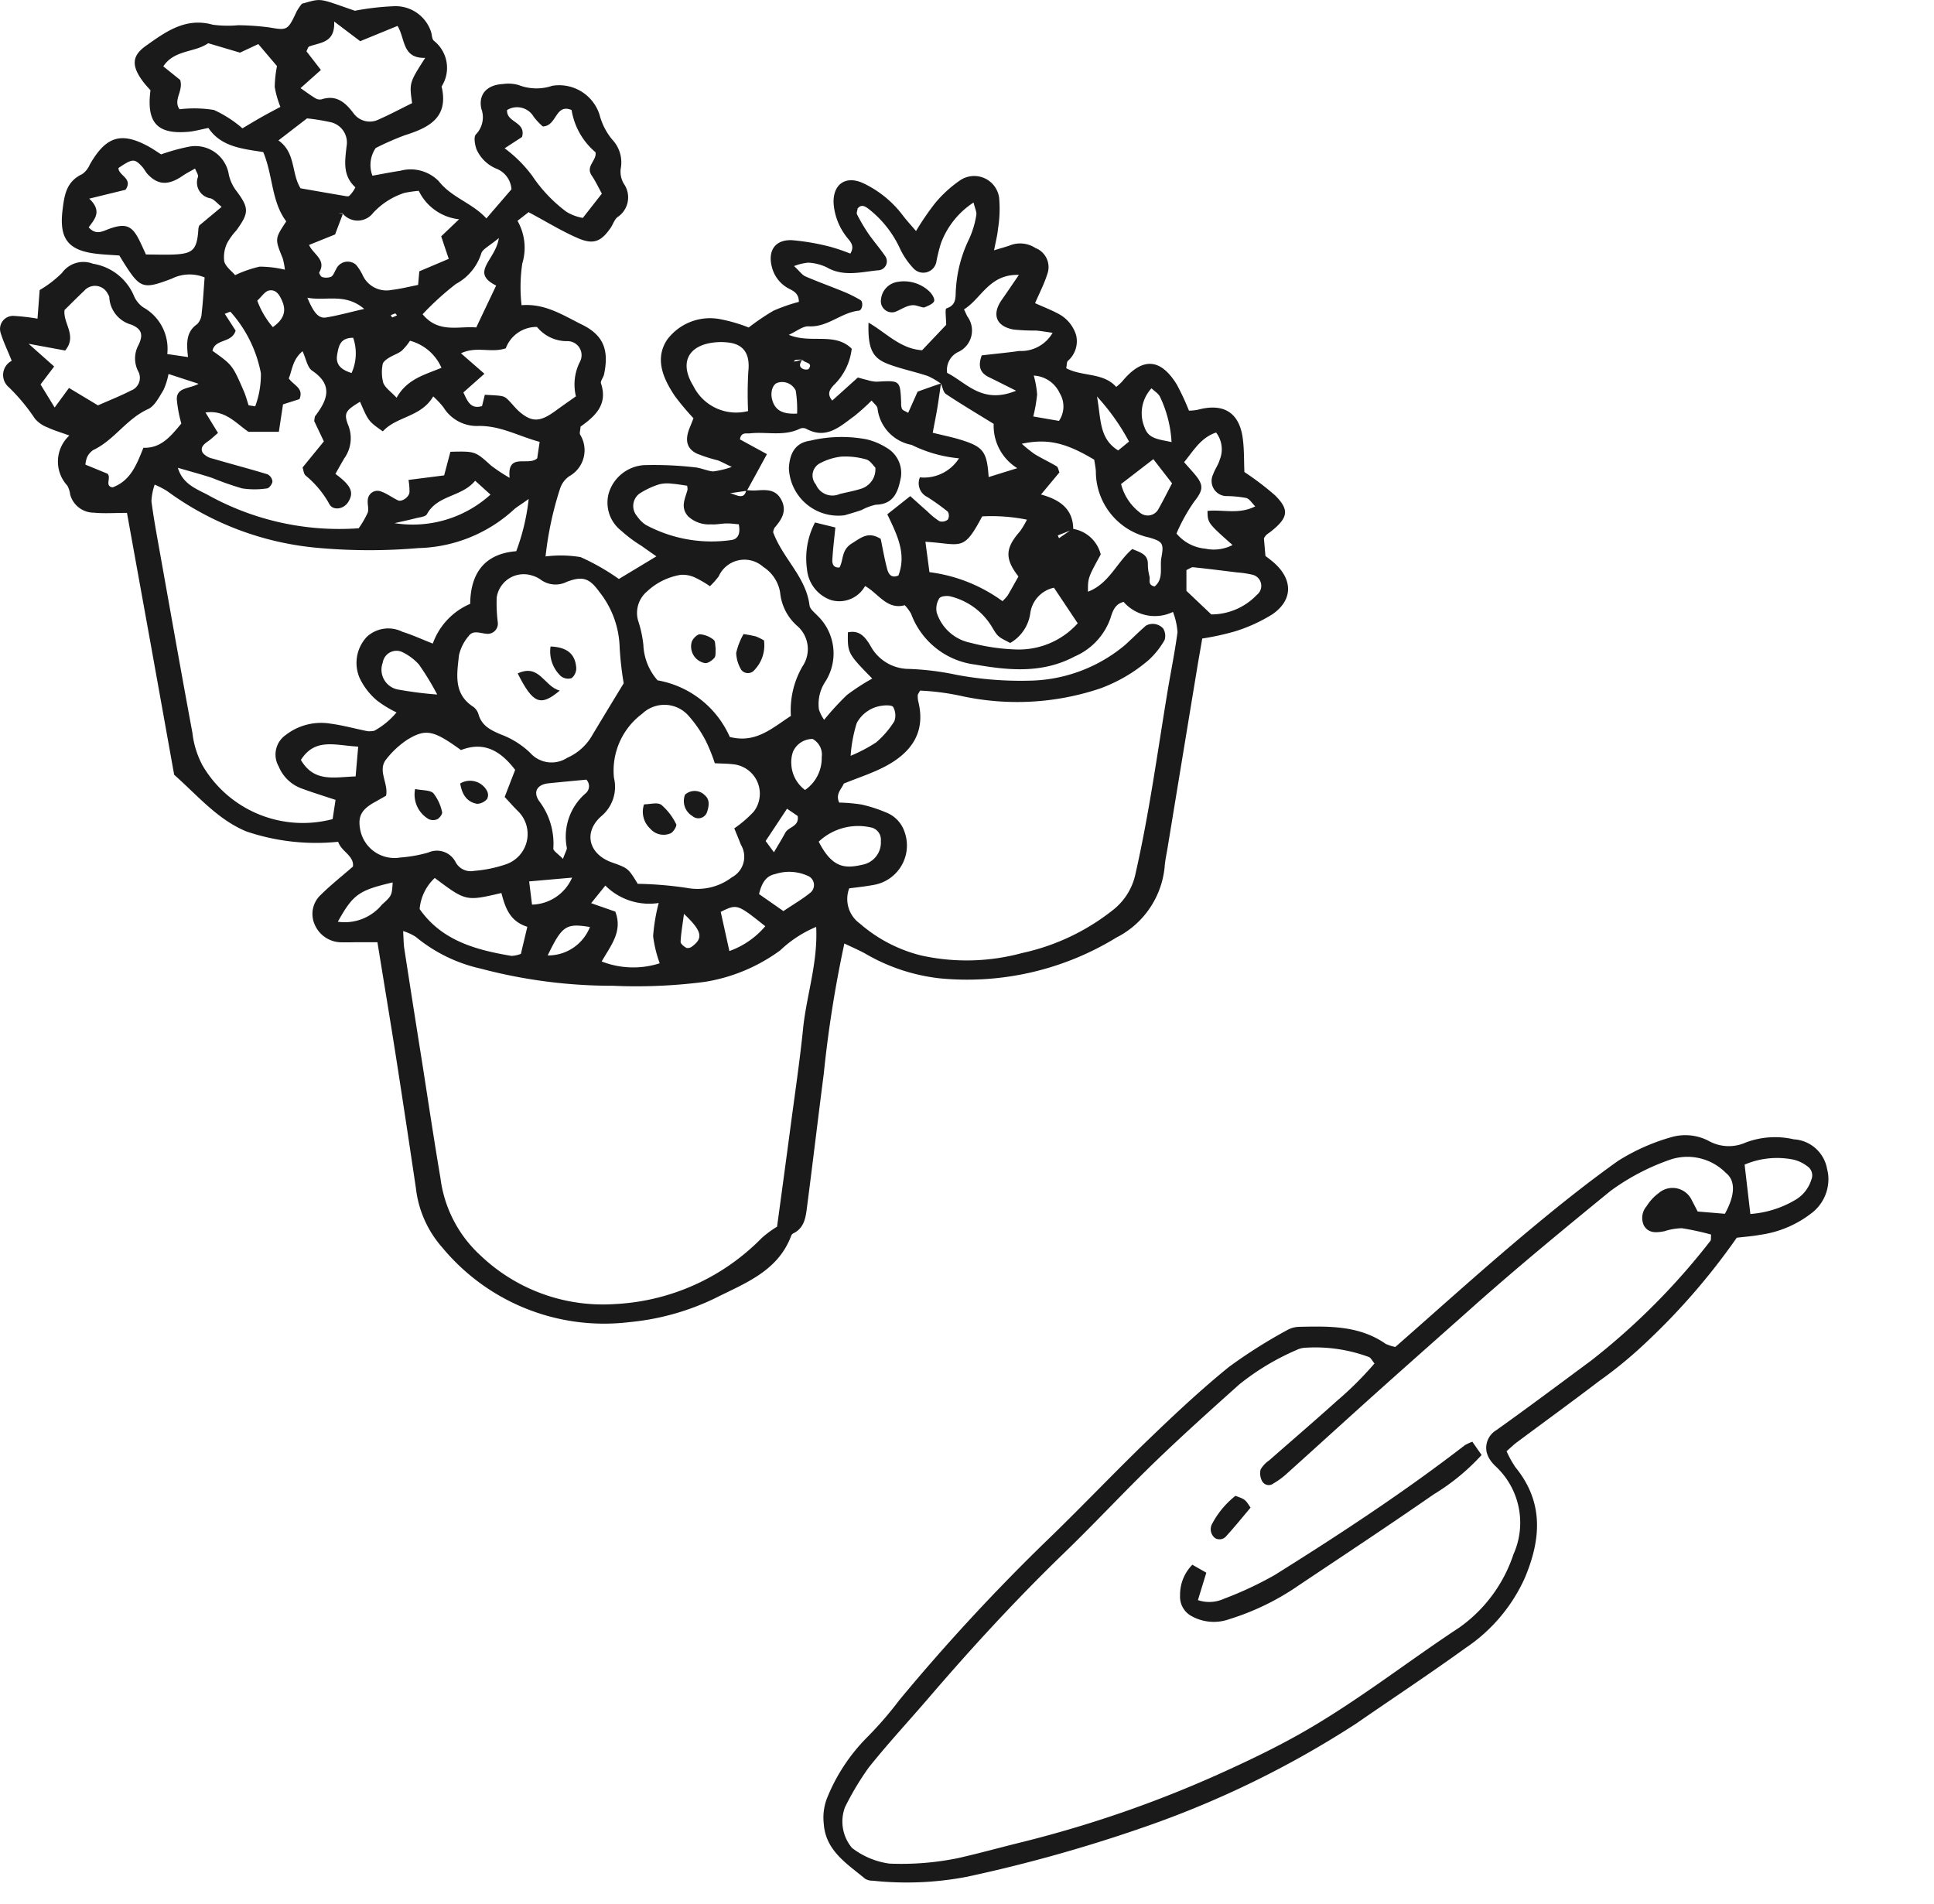 <svg xmlns="http://www.w3.org/2000/svg" xmlns:xlink="http://www.w3.org/1999/xlink" width="127.715" height="125.71" viewBox="0 0 127.715 125.71">
  <defs>
    <clipPath id="clip-path">
      <rect id="長方形_18355" data-name="長方形 18355" width="73.845" height="38.117" fill="none"/>
    </clipPath>
    <clipPath id="clip-path-2">
      <rect id="長方形_18356" data-name="長方形 18356" width="85.059" height="87.398" fill="none"/>
    </clipPath>
  </defs>
  <g id="グループ_60570" data-name="グループ 60570" transform="translate(-1384.285 -1613.29)">
    <g id="グループ_60426" data-name="グループ 60426" transform="translate(49.737 8.29)">
      <g id="グループ_60400" data-name="グループ 60400" transform="matrix(0.978, -0.208, 0.208, 0.978, 1382.107, 1693.426)">
        <g id="グループ_60399" data-name="グループ 60399" transform="translate(0)" clip-path="url(#clip-path)">
          <path id="パス_135394" data-name="パス 135394" d="M43.509,9.779c3.2-1.792,6.323-3.6,9.5-5.3,2.438-1.3,4.91-2.562,7.445-3.66a13.477,13.477,0,0,1,3.773-.8A3.324,3.324,0,0,1,66.6.791a2.722,2.722,0,0,0,2.368.593,5.5,5.5,0,0,1,3.136.459A2.368,2.368,0,0,1,73.845,4.1a2.828,2.828,0,0,1-1.466,2.682,7.111,7.111,0,0,1-3.774.765c-.5-.01-1-.084-1.541-.133a43.911,43.911,0,0,1-7.265,5.5,28.333,28.333,0,0,1-3.6,1.871c-2.041.966-4.105,1.883-6.157,2.826-.247.113-.477.262-.781.431a6.935,6.935,0,0,0,.353,1.159c1.364,2.651.665,5.015-.926,7.292a10.992,10.992,0,0,1-4.762,3.688c-2.681,1.184-5.411,2.257-8.117,3.385a64.319,64.319,0,0,1-14.921,3.751,98.818,98.818,0,0,1-12.335.8A21.139,21.139,0,0,1,2.4,37.071a.873.873,0,0,1-.449-.224C.985,35.622-.222,34.489.035,32.719a3.555,3.555,0,0,1,.541-1.571,12.072,12.072,0,0,1,3.461-3.422A23.878,23.878,0,0,0,6.6,25.787,131.974,131.974,0,0,1,18.488,17.4c2.631-1.645,5.189-3.408,7.824-5.048,2.012-1.253,4.048-2.485,6.157-3.561a33.429,33.429,0,0,1,4.276-1.584,1.7,1.7,0,0,1,.834-.048c1.946.369,3.9.739,5.346,2.287a2.87,2.87,0,0,0,.584.334m-1.574.782c-.113-.213-.153-.411-.272-.495A10.208,10.208,0,0,0,37.728,8.6a1.531,1.531,0,0,0-.668.023,16.343,16.343,0,0,0-4.15,1.433c-2.205,1.264-4.41,2.532-6.564,3.879-2.393,1.5-4.7,3.124-7.1,4.623-3.69,2.311-7.234,4.826-10.692,7.467-1.614,1.233-3.279,2.4-4.847,3.69a18.733,18.733,0,0,0-2.073,2.229,2.7,2.7,0,0,0-.106,2.732A5.181,5.181,0,0,0,3.724,36.2a18.615,18.615,0,0,0,4.527.589c1.464-.02,2.926-.11,4.39-.156a77.043,77.043,0,0,0,14.432-1.872c1.708-.382,3.412-.81,5.079-1.338,3.994-1.265,7.755-3.122,11.648-4.646A9.628,9.628,0,0,0,48.287,24.8a5.093,5.093,0,0,0,.084-5.9,2.588,2.588,0,0,1-.256-.439,1.711,1.711,0,0,1-.154-.643,1.359,1.359,0,0,1,.919-1.273c2.382-1.034,4.739-2.124,7.1-3.2a45.145,45.145,0,0,0,9.336-6.088c.07-.056.071-.2.134-.4a18.03,18.03,0,0,0-1.8-.811A4.042,4.042,0,0,0,62.486,6c-.528-.01-1.058-.062-1.253-.649a1.18,1.18,0,0,1,.439-1.21,3.145,3.145,0,0,1,.956-.679,1.4,1.4,0,0,1,2.035.867c.075.267.147.534.236.855l1.727.521c.9-1.032,1.166-1.974.627-2.624a3.57,3.57,0,0,0-3.343-1.633,14.852,14.852,0,0,0-4.374,1.217c-3.513,1.808-7.018,3.627-10.452,5.581-2.4,1.368-4.814,2.728-7.214,4.106s-4.784,2.777-7.182,4.158a4.957,4.957,0,0,1-.925.409.5.5,0,0,1-.7-.286,1.1,1.1,0,0,1,.055-.785,1.8,1.8,0,0,1,.679-.474c1.723-.968,3.459-1.911,5.169-2.9a22.615,22.615,0,0,0,2.964-1.911M68.269,6.068a6.77,6.77,0,0,0,3.15-.31,2.332,2.332,0,0,0,1.258-1.066.72.72,0,0,0-.08-.932,2.417,2.417,0,0,0-.794-.61A5.453,5.453,0,0,0,68.576,2.8l-.307,3.264" transform="translate(0 0)" fill="#1a1a1a"/>
          <path id="パス_135395" data-name="パス 135395" d="M21.038,0l.419.985a14.313,14.313,0,0,1-3.622,1.879c-3.324,1.393-6.68,2.71-10.028,4.048A16.711,16.711,0,0,1,2.9,8.124,3.026,3.026,0,0,1,.535,7.432,1.45,1.45,0,0,1,.048,5.914,2.814,2.814,0,0,1,1.262,4.1l.794.705L1.137,6.462a2.338,2.338,0,0,0,1.706.269,23.531,23.531,0,0,0,3.6-.836C11.21,4.158,15.936,2.32,20.511.121A3.439,3.439,0,0,1,21.038,0" transform="translate(26.14 16.958)" fill="#1a1a1a"/>
          <path id="パス_135396" data-name="パス 135396" d="M2.886.971C2.252,1.463,1.613,1.984.943,2.462a.579.579,0,0,1-.764-.007A.741.741,0,0,1,.147,1.53,5.811,5.811,0,0,1,2.072,0c.581.363.581.363.814.971" transform="translate(29.061 17.199)" fill="#1a1a1a"/>
        </g>
      </g>
      <g id="グループ_60402" data-name="グループ 60402" transform="translate(1334.548 1605)">
        <g id="グループ_60401" data-name="グループ 60401" clip-path="url(#clip-path-2)">
          <path id="パス_135397" data-name="パス 135397" d="M34.444,20.153c1.55-.13,2.741.667,3.979,1.277,1.429.7,1.811,1.678,1.464,3.3-.043.2-.248.431-.2.586.482,1.432-.441,2.2-1.348,2.853-.019.261-.079.419-.03.528a1.962,1.962,0,0,1-.706,2.742,1.583,1.583,0,0,0-.606.788,22.276,22.276,0,0,0-.971,4.516,7.988,7.988,0,0,1,2.315.044,14.743,14.743,0,0,1,2.527,1.444l2.478-1.494c-.375-.264-.687-.48-.995-.7a8.979,8.979,0,0,1-1.335-1,2.347,2.347,0,0,1-.821-2.455,2.614,2.614,0,0,1,2.319-1.868,23.486,23.486,0,0,1,3.341.141c.411.032.808.228,1.219.275a5.605,5.605,0,0,0,1.249-.3c-.568-.268-.74-.371-.927-.434a10.37,10.37,0,0,1-1.385-.447c-.682-.343-.8-.912-.447-1.75.077-.185.149-.373.231-.581a17.172,17.172,0,0,1-1.225-1.461c-.77-1.147-1.353-2.446-.521-3.718a3.536,3.536,0,0,1,3.554-1.355,10.457,10.457,0,0,1,1.839.541,15.5,15.5,0,0,1,1.635-1.108,11.416,11.416,0,0,1,1.677-.584c0-.669-.5-.757-.817-.967a2.208,2.208,0,0,1-.961-1.322c-.293-1.1.218-1.841,1.344-1.783a15.348,15.348,0,0,1,2.468.423,12.441,12.441,0,0,1,1.364.462c.344-.563-.073-.854-.274-1.139a4.093,4.093,0,0,1-.826-2.123c-.086-1.327.81-1.943,2-1.364a7.02,7.02,0,0,1,2.575,2.114c.244.323.522.62.864,1.023a18.006,18.006,0,0,1,1.232-1.807,8.024,8.024,0,0,1,1.679-1.543,1.662,1.662,0,0,1,2.577,1.147,8.263,8.263,0,0,1-.077,2.074c-.034.4-.142.793-.256,1.4.508-.158.821-.234,1.119-.352a1.841,1.841,0,0,1,1.611.2,1.349,1.349,0,0,1,.777,1.743c-.206.652-.53,1.267-.8,1.9.518.233,1.04.434,1.53.695a2.374,2.374,0,0,1,1.18,1.418,1.717,1.717,0,0,1-.553,1.705c-.072.086-.054.246-.1.476,1.052.569,2.444.268,3.3,1.236a4.128,4.128,0,0,0,.38-.342c1.326-1.619,2.521-1.581,3.607.158a15.776,15.776,0,0,1,.817,1.75,3.235,3.235,0,0,0,.575-.055c1.688-.464,2.738.163,2.974,1.851.106.756.081,1.53.113,2.258A19.076,19.076,0,0,1,84.2,32.708c.958.951.868,1.471-.241,2.361-.109.088-.229.163-.335.253a1.3,1.3,0,0,0-.158.22c.029.356.064.767.1,1.168.2.155.365.276.521.41,1.3,1.119,1.318,2.495-.07,3.447a10.636,10.636,0,0,1-2.46,1.122,17.613,17.613,0,0,1-2.166.474c-.1.609-.214,1.216-.314,1.826Q78.085,50,77.1,56c-.068.415-.163.828-.191,1.246a5.853,5.853,0,0,1-3.179,4.657A18.855,18.855,0,0,1,62.053,64.6a12.5,12.5,0,0,1-4.946-1.651c-.42-.226-.859-.415-1.348-.648A78.762,78.762,0,0,0,54.4,70.893c-.375,2.916-.722,5.835-1.1,8.75-.09.686-.152,1.416-.9,1.791a.316.316,0,0,0-.146.147c-.871,2.363-3.068,3.151-5.042,4.146A16.5,16.5,0,0,1,41.574,87.3a13.872,13.872,0,0,1-12.362-4.92,7.114,7.114,0,0,1-1.746-3.918q-.63-4.259-1.291-8.513c-.4-2.554-.825-5.1-1.251-7.734-.461,0-.864,0-1.267,0-.351,0-.7.017-1.052.006a1.928,1.928,0,0,1-1.832-1.193,1.715,1.715,0,0,1,.415-1.945c.638-.632,1.348-1.193,2.119-1.863.088-.722-.76-.976-.975-1.637a14.332,14.332,0,0,1-6.064-.683c-1.885-.784-3.148-2.3-4.767-3.743-.5-2.784-1.029-5.738-1.561-8.691-.521-2.887-1.045-5.773-1.555-8.6-.814,0-1.5.053-2.185-.014a1.619,1.619,0,0,1-1.564-1.191,1.65,1.65,0,0,0-.188-.592,2.34,2.34,0,0,1,.131-3.31c-.535-.2-1-.331-1.437-.535a2.033,2.033,0,0,1-.839-.584A12.634,12.634,0,0,0,.582,25.568a1.056,1.056,0,0,1,.192-1.745C.5,23.135.22,22.569.041,21.974a.861.861,0,0,1,.9-1.113,14.191,14.191,0,0,1,1.536.18c.049-.653.094-1.26.142-1.888a7.34,7.34,0,0,0,1.472-1.129,1.743,1.743,0,0,1,2.048-.609,3.541,3.541,0,0,1,2.7,2.107,1.748,1.748,0,0,0,.631.779,3.131,3.131,0,0,1,1.576,3.077l1.37.2c-.1-.9-.144-1.665.613-2.18a1.124,1.124,0,0,0,.291-.737c.088-.749.127-1.5.192-2.343a2.634,2.634,0,0,0-2.175.085c-1.9.721-2.081.659-3.181-1.083-.075-.118-.147-.239-.274-.447-.558-.046-1.184-.06-1.8-.157-1.656-.264-2.154-1.068-1.959-2.786C4.246,12.918,4.356,12,5.423,11.5a1.438,1.438,0,0,0,.5-.619C6.991,9,8,8.681,9.821,9.679c.3.166.586.367.819.515a13.048,13.048,0,0,1,1.88-.516,2.236,2.236,0,0,1,2.591,1.856,2.735,2.735,0,0,0,.516,1.094c.839,1.122.811,1.44-.021,2.59a4.215,4.215,0,0,0-.606.833,2.163,2.163,0,0,0-.192,1.207c.09.353.482.629.718.911a7.731,7.731,0,0,1,1.619-.562,7.332,7.332,0,0,1,1.668.2,4.619,4.619,0,0,0-.145-.754c-.521-1.283-.525-1.281.235-2.436-.985-1.308-.869-3.017-1.519-4.575-1.348-.217-2.779-.332-3.621-1.592-.518.1-.923.219-1.336.254-2.047.175-2.765-.6-2.49-2.742-.153-.178-.348-.378-.511-.6-.732-.995-.742-1.663.2-2.329,1.3-.923,2.622-1.906,4.429-1.4a7.634,7.634,0,0,0,1.67.033,16.56,16.56,0,0,1,2.072.147c1.173.2,1.208.2,1.794-1.059a3.572,3.572,0,0,1,.344-.505c1.356-.386,1.081-.373,3.5.461a17.367,17.367,0,0,1,2.606-.3,2.462,2.462,0,0,1,2.42,1.682c.069.2.053.471.184.595a2.275,2.275,0,0,1,.516,3.022c.485,2.044-.821,2.716-2.419,3.218a18.458,18.458,0,0,0-1.933.848,1.988,1.988,0,0,0-.215,1.826c.643-.115,1.241-.233,1.843-.326a2.6,2.6,0,0,1,2.533.685c.864,1.1,2.2,1.428,3.149,2.463L33.775,12.5a1.566,1.566,0,0,0-1-1.364,2.464,2.464,0,0,1-1.315-1.294c-.1-.305-.192-.8-.034-.966a1.625,1.625,0,0,0,.359-1.7C31.576,6.2,32.19,5.6,33.2,5.55a2.5,2.5,0,0,1,1.038.062,3.256,3.256,0,0,0,2.232.053,2.8,2.8,0,0,1,3.119,1.9,4.265,4.265,0,0,0,.837,1.648,2.191,2.191,0,0,1,.561,1.943,1.587,1.587,0,0,0,.2.965,1.563,1.563,0,0,1-.416,2.22c-.2.163-.286.469-.443.7-.623.9-1.12,1.127-2.129.7-1.081-.462-2.091-1.09-3.293-1.731l-.732.571a3.586,3.586,0,0,1,.316,2.819,10.653,10.653,0,0,0-.048,2.757M52.93,23.746a3.2,3.2,0,0,0-.377.017c-.055.009-.1.069-.155.105a1.342,1.342,0,0,0,.194-.018c.127-.031.252-.072.377-.107-.123.23-.269.474.081.627.1.045.311.046.356-.016.255-.358-.109-.379-.3-.495a1.4,1.4,0,0,0-.178-.113m17.9,11.171a2.263,2.263,0,0,1,1.86,1.693c-.843,1.541-.843,1.541-.844,2.461,1.4-.523,1.914-1.961,2.93-2.819.528.228,1.026.339,1.028.985a3.106,3.106,0,0,0,.107.824c.061.217-.144.561.337.664.621-.505.329-1.273.448-1.907.176-.943.083-1.064-.814-1.327a4.459,4.459,0,0,1-3.513-4.365c-.016-.271-.074-.541-.106-.769-1.884-1.133-3.093-1.412-4.785-1.056a8.6,8.6,0,0,0,.845.683c.474.289.981.523,1.458.807.091.054.11.229.183.4l-1.218,1.463c1.306.351,2.123,1,2.13,2.3l-1.023.4.083.184.894-.618M22.623,14.093l-.278-.028.293.067-.51,1.349-1.718.692c.267.621,1.157.967.677,1.806-.033.057.1.295.187.315a.9.9,0,0,0,.592-.02c.152-.086.222-.319.325-.49a.837.837,0,0,1,1.315-.305,3.167,3.167,0,0,1,.447.7,1.727,1.727,0,0,0,1.911.965c.6-.071,1.189-.221,1.746-.329.036-.4.06-.677.081-.9l1.945-.824c-.2-.575-.346-1.022-.5-1.486l1.179-1.126A3.354,3.354,0,0,1,27.654,12.6a8.491,8.491,0,0,0-.938.135,4.818,4.818,0,0,0-2.082,1.331,1.282,1.282,0,0,1-2.011.025M62.138,25.326c-.081.549-.153,1.1-.245,1.648-.086.518-.194,1.034-.3,1.6.723.182,1.337.3,1.931.491,1.421.45,1.654.781,1.763,2.436l1.891-.587a3.288,3.288,0,0,1-1.558-2.925c-1.155-.713-2.17-1.315-3.15-1.968-.182-.122-.225-.453-.332-.687a4.829,4.829,0,0,0-.878-.509c-.858-.285-1.754-.464-2.6-.784-1.063-.4-1.355-1.026-1.306-2.738,1.19.687,2.1,1.732,3.538,1.824l1.59-1.676c0-.444-.088-1.05.014-1.085.739-.246.573-.812.635-1.349a8.708,8.708,0,0,1,.854-3.212,5.958,5.958,0,0,0,.485-1.592c.044-.209-.09-.455-.18-.841a5.489,5.489,0,0,0-2.156,2.7,10.606,10.606,0,0,0-.3,1.217.878.878,0,0,1-1.486.458,4.958,4.958,0,0,1-.926-1.355,7.081,7.081,0,0,0-2.065-2.6c-.218-.163-.472-.331-.722-.025-.017.133-.09.295-.039.391a12.006,12.006,0,0,0,.743,1.261c.358.517.777.992,1.129,1.512a.593.593,0,0,1-.488.918c-1.136.11-2.279.444-3.391-.2a3.214,3.214,0,0,0-1.216-.306,3.5,3.5,0,0,0-.936.226c.377.35.533.588.753.683.831.361,1.687.665,2.525,1.01a8.731,8.731,0,0,1,1.106.551c.208.123.127.679-.107.7-1.172.124-2.06,1.108-3.315,1.035-.382-.022-.786.325-1.308.56,1.456.612,3.021-.2,4.154.917a3.97,3.97,0,0,1-1.206,2.425c-.212.253-.467.534-.081,1l1.691-1.522c.231.062.427.12.624.165a2.311,2.311,0,0,0,.614.111c1.561-.089,1.559-.1,1.623,1.4a.932.932,0,0,0,.055.4c.053.094.2.134.408.256l.623-1.4c.68-.243,1.115-.4,1.543-.538M49.277,32.367c.208.008.417.032.624.019.634-.038,1.277-.117,1.665.563.429.751.079,1.329-.408,1.888a.72.72,0,0,0-.1.31c.632,1.731,2.168,2.942,2.4,4.829.029.235.309.45.5.652a3.46,3.46,0,0,1,.516,4.424,2.675,2.675,0,0,0-.394,1.8,2.663,2.663,0,0,0,.344.678,18.542,18.542,0,0,1,1.505-1.639A14.253,14.253,0,0,1,57.6,44.807c-1.618-1.654-1.63-1.678-1.608-3.052.754-.161,1.121.28,1.474.857A2.892,2.892,0,0,0,60.03,44.17a18.111,18.111,0,0,1,3.108.384,22.918,22.918,0,0,0,4.8.392A10.083,10.083,0,0,0,74.3,42.585c.463-.42.9-.864,1.376-1.274a.929.929,0,0,1,1.138.192.919.919,0,0,1,.09.76,5.413,5.413,0,0,1-1.028,1.3,10.36,10.36,0,0,1-3.234,1.9,17.238,17.238,0,0,1-9.1.506,16.11,16.11,0,0,0-2.785-.368c-.095.182-.149.241-.151.3a1.592,1.592,0,0,0,.034.417c.51,2.053-.472,3.379-2.171,4.282-.854.454-1.791.75-2.75,1.141-.12.333-.573.681-.3,1.254a11.3,11.3,0,0,1,1.466.128,9.257,9.257,0,0,1,1.595.511,2.087,2.087,0,0,1,1.263,1.323,2.643,2.643,0,0,1-2.084,3.481c-.535.1-1.081.153-1.58.221a1.993,1.993,0,0,0,.7,2.322,9.742,9.742,0,0,0,4.053,2.11,13.946,13.946,0,0,0,6.662-.161,14.615,14.615,0,0,0,6.018-2.854,4.1,4.1,0,0,0,1.481-2.422c.9-3.962,1.443-7.983,2.105-11.983.217-1.309.486-2.611.661-3.926a4.644,4.644,0,0,0-.3-1.34,2.741,2.741,0,0,1-3.261-.662c-.58.147-.723.618-.873,1.094a4.305,4.305,0,0,1-2.359,2.511c-2.138,1.137-4.354.918-6.556.536a5.191,5.191,0,0,1-4.243-3.353,2.979,2.979,0,0,0-.419-.569c-1.183.328-1.759-.8-2.622-1.265a1.947,1.947,0,0,1-2.239.928,2.368,2.368,0,0,1-1.595-2.039A5.1,5.1,0,0,1,53.82,34.5l1.345.33c-.076.762-.162,1.446-.2,2.132-.017.281.086.548.474.507.279-.509.107-1.144.812-1.585.643-.4,1.09-.811,1.909-.3.127.612.245,1.3.42,1.968.086.328.258.658.749.448.551-1.444-.1-2.71-.734-4.041l1.515-1.2c.423.378.774.7,1.13,1.009a4.861,4.861,0,0,0,.8.65.6.6,0,0,0,.552-.11.527.527,0,0,0,0-.521,14.977,14.977,0,0,0-1.35-.967,1.006,1.006,0,0,1-.495-1.3,2.738,2.738,0,0,0,2.582-1.257,8.842,8.842,0,0,1-3.13-.888,2.773,2.773,0,0,1-2.251-2.412c-.027-.168-.228-.309-.391-.515a13.966,13.966,0,0,1-1.121,1.011c-.95.686-1.857,1.588-3.2.852a.513.513,0,0,0-.408-.006c-1.064.522-2.2.19-3.3.309-.239.026-.591-.1-.664.4l1.782.973c-.485.887-.9,1.653-1.325,2.418l-1.115.165c.386.065.925.5,1.078-.208m2.03,48.641c.3-2.2.6-4.415.894-6.631.285-2.152.605-4.3.826-6.461.223-2.191.982-4.322.864-6.707a7.769,7.769,0,0,0-2.376,1.55,11.5,11.5,0,0,1-4.974,2.079,35.029,35.029,0,0,1-6.079.258,33.828,33.828,0,0,1-8.724-1.133,10.2,10.2,0,0,1-4.293-2.1,3.454,3.454,0,0,0-.831-.379c.032.493.027.84.08,1.179q.576,3.733,1.171,7.465c.4,2.556.782,5.116,1.214,7.667A8.338,8.338,0,0,0,31.732,82.9a11.716,11.716,0,0,0,8.845,3.21A14.592,14.592,0,0,0,50.3,81.749a7.051,7.051,0,0,1,1-.742M34.917,32.945c-.558.4-.8.532-1,.717a9.663,9.663,0,0,1-6.284,2.528,37.805,37.805,0,0,1-6.71-.02,19.747,19.747,0,0,1-9.882-3.742A5.785,5.785,0,0,0,10.214,32,3.883,3.883,0,0,0,10,33.1c.145,1.107.349,2.206.546,3.306.713,3.993,1.418,7.987,2.159,11.976a6.007,6.007,0,0,0,.675,2.17,7.676,7.676,0,0,0,8.586,3.534l.192-1.269c-.861-.288-1.588-.506-2.3-.776A2.594,2.594,0,0,1,18.4,50.6a1.57,1.57,0,0,1,.457-2.059,3.814,3.814,0,0,1,2.967-.758c.828.109,1.639.339,2.461.5a1.7,1.7,0,0,0,.434-.031,5.141,5.141,0,0,0,1.468-1.211,7.208,7.208,0,0,1-1.3-.793,4.4,4.4,0,0,1-1.129-1.459,2.511,2.511,0,0,1,.471-2.743,2.084,2.084,0,0,1,2.351-.326c.646.2,1.265.488,2,.776a4.5,4.5,0,0,1,2.47-2.624c.022-2.017.946-3.31,3.041-3.475a14.17,14.17,0,0,0,.822-3.456M28.61,26.173c-.81,1.383-2.417,1.306-3.329,2.311-.946-.666-.946-.666-1.506-1.956-.936.575-1.1.727-.775,1.561a2.28,2.28,0,0,1-.267,2.178c-.2.341-.394.69-.583,1.024,1.061.783,1.247,1.239.829,1.882-.3.462-1,.556-1.232.108A6.471,6.471,0,0,0,20.181,31.4c-.13-.114-.142-.365-.2-.532l1.405-1.722L20.748,27.8c.036-.194.028-.276.065-.324.8-1.055,1.221-2.044-.2-3-.32-.215-.4-.785-.634-1.284-.681.57-.684,1.277-.911,1.794.356.491,1,.639.71,1.368L18.69,26.7c-.093.609-.182,1.2-.276,1.813H16.406c-.843-.579-1.534-1.463-2.836-1.275l.825,1.348c-.268.23-.415.375-.58.495-.286.208-.641.422-.427.819a1.159,1.159,0,0,0,.667.384c1.2.354,2.411.668,3.606,1.033a.6.6,0,0,1,.33.469c-.006.166-.211.448-.351.462a5.481,5.481,0,0,1-1.656,0,20.179,20.179,0,0,1-1.969-.689c-.7-.23-1.421-.422-2.269-.67.316,1.063,1.188,1.377,1.946,1.773a17.859,17.859,0,0,0,9.994,2.22,6.2,6.2,0,0,0,.6-1.039c.081-.243-.029-.542,0-.812a.64.64,0,0,1,.906-.565c.383.134.717.4,1.089.572.251.115.719-.2.759-.525a4.186,4.186,0,0,0-.064-.823l2.354-.3.413-1.559c1.652-.042,1.642-.031,2.683.909a11.146,11.146,0,0,0,1.228.812c-.176-1.716,1.23-.738,1.823-1.292.05-.338.1-.677.16-1.085-1.381-.368-2.576-1.072-4.042-1.049A2.589,2.589,0,0,1,29.287,26.9a5.681,5.681,0,0,0-.677-.723M41.187,45.118a21.32,21.32,0,0,1-.267-2.361,6.162,6.162,0,0,0-1.333-3.665c-.645-.891-1.075-1.082-2.147-.678a1.657,1.657,0,0,1-1.748-.149A1.874,1.874,0,0,0,35.126,38,1.8,1.8,0,0,0,32.8,39.46a10.366,10.366,0,0,0,.074,1.649.673.673,0,0,1-.784.734c-.412-.036-.854-.251-1.148.164a2.958,2.958,0,0,0-.633,1.259c-.13,1.229-.387,2.54.938,3.4a.95.95,0,0,1,.352.5c.219.765.8,1.042,1.478,1.331A5.62,5.62,0,0,1,35,49.7a1.894,1.894,0,0,0,2.457.339,3.542,3.542,0,0,0,1.67-1.519c.67-1.119,1.349-2.233,2.058-3.4M47.205,50.4a11.548,11.548,0,0,0-.6-1.488,8.131,8.131,0,0,0-1.175-1.693,2.12,2.12,0,0,0-3.02-.091,4.684,4.684,0,0,0-1.867,4.228,2.521,2.521,0,0,1-.851,2.551c-1.193,1.074-.8,2.5.715,3.039,1.075.382,1.075.382,1.707,1.413a24.822,24.822,0,0,1,3.254.272,3.742,3.742,0,0,0,2.959-.7,1.536,1.536,0,0,0,.6-2.152c-.119-.31-.248-.617-.437-1.082a7.64,7.64,0,0,0,1.289-1.11,1.95,1.95,0,0,0-1.371-3.122c-.341-.044-.688-.041-1.212-.068m5.031-3.136A5.771,5.771,0,0,1,53,43.992a2.025,2.025,0,0,0-.382-2.686,3.366,3.366,0,0,1-1.1-2.179,2.491,2.491,0,0,0-1.123-1.7,1.859,1.859,0,0,0-2.935.632,5.7,5.7,0,0,1-.579.65,6.928,6.928,0,0,0-.941-.552,1.931,1.931,0,0,0-.99-.2,4.247,4.247,0,0,0-2.225,1.1,1.855,1.855,0,0,0-.595,1.894,7.709,7.709,0,0,1,.356,1.63,3.759,3.759,0,0,0,.939,2.343,6.42,6.42,0,0,1,4.767,3.737c1.709.438,2.767-.563,4.043-1.395M30.442,49.528c-1.808-1.308-2.317-1.438-3.559-.676a5.9,5.9,0,0,0-1.363,1.266c-.622.744.145,1.59-.026,2.424-.262.149-.5.285-.733.415-.892.489-1.139.948-.976,1.81a2.3,2.3,0,0,0,2.643,1.856,9.145,9.145,0,0,0,1.851-.328,1.385,1.385,0,0,1,1.8.617,1.128,1.128,0,0,0,1.235.591,8.454,8.454,0,0,0,2.039-.413,2.112,2.112,0,0,0,.824-3.557c-.289-.286-.557-.595-.85-.909l.692-1.79c-.962-1.253-2.049-1.9-3.576-1.307M4.265,20.461c-.13.878.858,1.694.038,2.684L1.888,22.7l1.689,1.5-.9,1.186.933,1.522.946-1.292,1.914,1.151c.788-.349,1.5-.629,2.18-.979a.894.894,0,0,0,.5-1.224,1.853,1.853,0,0,1-.006-1.778c.336-.693.21-1.06-.464-1.347a1.984,1.984,0,0,1-1.464-1.824.5.5,0,0,0-.086-.187.941.941,0,0,0-1.558-.24c-.442.418-.87.852-1.3,1.272M28.087,3.821c-1.555.045-1.31-1.272-1.837-2.11L23.786,2.72l-1.719-1.3c.069,1.412-.894,1.371-1.643,1.647-.09.033-.126.211-.187.321l.955,1.232-1.346,1.2c.422.291.691.495.978.665a.559.559,0,0,0,.4.077c.974-.315,1.559.177,2.109.9a1.325,1.325,0,0,0,1.687.422c.744-.33,1.464-.713,2.194-1.073-.188-1.343-.188-1.343.872-3m-22.2,9.3c.907.85.332,1.39-.028,1.9.492.551.926.251,1.381.09,1.067-.377,1.489-.2,1.97.783.179.366.345.739.43.921.773,0,1.374.029,1.971-.006,1.17-.069,1.409-.362,1.493-1.711a.984.984,0,0,1,.058-.2l1.475-1.228c-.314-.25-.5-.5-.729-.562a1.058,1.058,0,0,1-.832-1.42c.029-.139-.1-.311-.194-.549-.333.193-.576.313-.8.466-.95.661-1.646.638-2.335-.1-.141-.152-.228-.352-.37-.5-.5-.537-.631-.525-1.555.1.01.515.986.678.468,1.436l-2.406.588M32.014,26.067c1.249.069,1.26.058,1.567.361.247.245.456.531.718.756.827.709,1.368.687,2.369-.044.44-.322.888-.632,1.364-.97a3.319,3.319,0,0,1,.253-2.259.928.928,0,0,0-.78-1.385,2.54,2.54,0,0,1-2.044-.938A2.166,2.166,0,0,0,33.4,23c-1,.327-1.924-.161-2.96.328l1.55,1.352L30.6,25.913c.273.574.479,1.129,1.232.9l.185-.751M17.058,2.911l-1.209.565-2.1-.622c-.9.63-2.224.415-2.966,1.527l1.116.9c.226.746-.483,1.3-.044,1.934a8.19,8.19,0,0,1,2.273.046,7.87,7.87,0,0,1,1.881,1.212c.438-.259.847-.507,1.262-.742s.817-.443,1.245-.674a6.521,6.521,0,0,1-.374-1.31,7.818,7.818,0,0,1,.149-1.383L17.058,2.911m22.685,9.87c-.208-.374-.408-.808-.674-1.2-.414-.61.365-1,.255-1.529a4.614,4.614,0,0,1-1.578-2.787c-1.089-.453-.958,1.056-1.9,1.085a4.046,4.046,0,0,1-.6-.638,1.273,1.273,0,0,0-1.76-.447c-.059.845,1.274.758.986,1.781l-1.148.747a8.675,8.675,0,0,1,1.81,1.8,9.71,9.71,0,0,0,2.265,2.388,3.062,3.062,0,0,0,1.089.408l1.261-1.61M61.111,35.774l.267,2.006A10.412,10.412,0,0,1,66.2,39.694a2.9,2.9,0,0,0,.341-.371c.248-.418.48-.845.713-1.257-.92-1.193-.868-1.872.1-2.979a5.511,5.511,0,0,0,.461-.773,11.84,11.84,0,0,0-2.955-.217C63.6,36.48,63.5,35.914,61.111,35.774m-28,23.192c-2.347.548-2.347.548-4.4-.993a3.174,3.174,0,0,0-1,2.051c1.456,2.084,3.705,2.7,6.061,3.094a1.908,1.908,0,0,0,.626-.134l.425-1.787c-1.186-.372-1.466-1.306-1.713-2.232M67.1,25.8c-.861-.431-1.332-.671-1.806-.9-.607-.3-.708-.76-.464-1.434.831-.1,1.658-.173,2.481-.291a2.4,2.4,0,0,0,2.2-1.2c-.479-.066-.793-.127-1.111-.148a13.3,13.3,0,0,1-1.463-.067c-1.162-.21-1.458-1-.781-1.964.344-.491.68-.989,1.127-1.643-1.96-.067-2.48,1.574-3.624,2.275.1.206.154.333.215.458a1.56,1.56,0,0,1-.554,2.336,1.315,1.315,0,0,0-.774,1.4c1.282.645,2.309,2.1,4.558,1.177m-.391,16.658c-.784-.405-.809-.389-1.179-1.012a4.428,4.428,0,0,0-2.76-2.062c-.232-.063-.65-.022-.746.125a1.287,1.287,0,0,0-.172.934,2.941,2.941,0,0,0,2.229,2,13.4,13.4,0,0,0,3.074.445,5.23,5.23,0,0,0,4.01-1.729L69.6,38.807a2,2,0,0,0-1.559,1.653,2.688,2.688,0,0,1-1.337,2M11.129,24.694a4.739,4.739,0,0,1-.337,1.067c-.287.458-.575,1.054-1.014,1.252-1.424.64-2.238,2.055-3.631,2.709a1.192,1.192,0,0,0-.4.476,1.849,1.849,0,0,0-.107.482l1.462.6c.264.269-.214.822.335.9,1.182-.434,1.583-1.493,2.033-2.614,1.188.044,1.83-.795,2.505-1.6a8.623,8.623,0,0,1-.3-1.611c0-.795.844-.673,1.44-1.013l-1.99-.648m8.719-12.261c1.076.187,1.952.342,2.829.49.133.022.326.072.395.006a2.014,2.014,0,0,0,.4-.56c-.853-.773-.69-1.734-.581-2.711a1.374,1.374,0,0,0-1.012-1.579,13.583,13.583,0,0,0-1.6-.262L18.387,9.272c1.158.81.843,2.185,1.461,3.161M49.4,27.142a25.444,25.444,0,0,1,.017-2.614c.121-1.106-.263-1.773-1.284-1.907a4.072,4.072,0,0,0-1.041,0c-1.685.217-2.22,1.372-1.314,2.848A3.152,3.152,0,0,0,49.4,27.142m33.493,6.294c-.22-.215-.377-.493-.594-.553a7.457,7.457,0,0,0-1.235-.126,1,1,0,0,1-.95-1.443c.112-.325.335-.615.427-.944a1.823,1.823,0,0,0-.234-1.81c-1.021.342-1.493,1.209-2.113,1.957.145.164.28.32.419.473.868.958.953,1.245.243,2.138a11.633,11.633,0,0,0-1.164,2.1,2.791,2.791,0,0,0,1.9,1,2.694,2.694,0,0,0,1.8-.239c-1.638-1.457-1.638-1.457-1.653-2.252,1-.109,2.071.251,3.151-.3M45.366,32.069c-.325-.043-.663-.108-1-.13a2.212,2.212,0,0,0-.83.041,5.3,5.3,0,0,0-1.3.608,1.017,1.017,0,0,0-.173,1.486,2.053,2.053,0,0,0,.582.584,9.152,9.152,0,0,0,5.654,1c.494-.068.595-.51.488-1.038-.252-.02-.521-.06-.791-.056-.347,0-.7.089-1.04.059a2.014,2.014,0,0,1-1.522-.537c-.523-.6-.187-1.161-.033-1.745a.935.935,0,0,0-.027-.268M39.734,63.487a5.725,5.725,0,0,0,3.832.119,8.13,8.13,0,0,1-.436-1.791,12.239,12.239,0,0,1,.368-2.19,4.1,4.1,0,0,1-3.523-1.15l-.937,1.163,1.594.556c.5,1.3-.278,2.209-.9,3.293M32.943,15.716c-.628.535-1.084.73-1.164,1.026a3.479,3.479,0,0,1-1.672,2.007,19.167,19.167,0,0,0-2.2,2c1.056,1.294,2.441.76,3.541.874.446-.937.846-1.778,1.316-2.767-1.763-.879-.029-1.677.177-3.135M79.984,40.571A4.159,4.159,0,0,0,83,39.278a.754.754,0,0,0-.281-1.326,6.594,6.594,0,0,0-1.03-.155c-.966-.119-1.932-.241-2.9-.342-.114-.012-.24.1-.441.185v1.374l1.64,1.556M16.422,26.764l.431.066a6,6,0,0,0,.375-2.189,8.445,8.445,0,0,0-2-4.044c-.033-.035-.208.065-.385.124l.716,1.108c-.249.847-1.364.525-1.527,1.335,1.315.941,1.32.939,2.065,2.656.132.3.215.629.321.944M37.176,56.711c.173-.481.269-.61.256-.73a3.781,3.781,0,0,1,1.245-3.6.612.612,0,0,0,.042-.9c-.86.083-1.684.156-2.505.243-.734.078-1.027.553-.622,1.156a4.648,4.648,0,0,1,.948,3.143c-.016.159.314.353.635.689m16.89-1.136c.921,1.8,1.783,1.781,2.953,1.508a1.492,1.492,0,0,0,1.15-1.557.824.824,0,0,0-.7-.9,3.794,3.794,0,0,0-3.4.946M27.074,22.5a3.761,3.761,0,0,1-.546.662c-.261.2-.594.3-.873.481-.158.1-.368.261-.385.413a2.736,2.736,0,0,0,.039,1.222c.127.333.5.575.882.986.688-1.241,1.86-1.517,2.962-1.978A3.156,3.156,0,0,0,27.074,22.5m46.958,9.461a3.441,3.441,0,0,0,1.223,1.87.8.8,0,0,0,1.252-.232c.3-.525.568-1.07.892-1.686l-1.236-1.594-2.13,1.642M23.655,49.3c-1.508-.076-2.84-.606-3.785.879.878,1.511,2.222,1.129,3.614,1.089.055-.629.1-1.165.171-1.968m2.4-14.756a7.646,7.646,0,0,0,6.335-1.885l-1.013-.916c-.885,1.085-2.485.925-3.182,2.207-.1.179-.5.206-.765.276-.455.118-.916.213-1.375.318M51.735,60.159c.71-.478,1.3-.814,1.814-1.244a.656.656,0,0,0-.152-1.058,2.979,2.979,0,0,0-2.218-.138c-.591.119-.887.595-1.053,1.319l1.609,1.122m-22.864-14.3a17.717,17.717,0,0,0-1.212-1.99,3.563,3.563,0,0,0-1.144-.836.919.919,0,0,0-1.24.722,1.332,1.332,0,0,0,.981,1.769,24.508,24.508,0,0,0,2.615.335m27.3,4.048a10.234,10.234,0,0,0,1.685-.886,6.058,6.058,0,0,0,1.205-1.4,1.142,1.142,0,0,0-.079-.937c-.064-.126-.5-.126-.75-.084a2.2,2.2,0,0,0-1.658,1.149,9.339,9.339,0,0,0-.4,2.156m-3.012,2.258A2.548,2.548,0,0,0,54.263,50a1.176,1.176,0,0,0-.6-1.206,1.413,1.413,0,0,0-1.294.839,2.06,2.06,0,0,0-.114.8,2.251,2.251,0,0,0,.906,1.73M47.594,60.21l.572,2.589a5.564,5.564,0,0,0,2.37-1.639c-1.856-1.479-1.856-1.479-2.942-.949M77.365,29.187a7.921,7.921,0,0,0-.766-2.993c-.109-.215-.358-.361-.558-.554a2.419,2.419,0,0,0-.45,2.6c.266.746.921.764,1.774.95M22.308,60.862a3.174,3.174,0,0,0,2.913-1.127c.665-.6.657-.612.71-1.468-2.232.523-2.615.783-3.623,2.6M69.933,27.789a1.688,1.688,0,0,0,.048-1.824A2,2,0,0,0,68.267,24.8a6.458,6.458,0,0,1,.221,1.248,10.26,10.26,0,0,1-.254,1.452l1.7.293m4.624,1.367a14.537,14.537,0,0,0-2.118-2.981c.28,1.517.128,2.772,1.4,3.564l.716-.584M37.78,57.951l-2.836.249.189,1.533a2.964,2.964,0,0,0,2.647-1.782M20.3,19.662c.424,1.016.749,1.385,1.241,1.3.778-.128,1.542-.342,2.509-.564-1.26-1.075-2.523-.5-3.75-.74M36.167,63.088a2.966,2.966,0,0,0,2.791-1.877c-1.582-.255-1.832-.1-2.791,1.877M52.638,27.31a7.837,7.837,0,0,0-.09-1.516.989.989,0,0,0-1.219-.514c-.309.113-.464.614-.345,1.082.185.728.679,1,1.654.948M16.99,19.85A5.56,5.56,0,0,0,18.018,21.6c.683-.489.913-1.008.627-1.693-.166-.4-.4-.817-.876-.726-.276.053-.492.41-.779.67M51.973,53.4l-1.412,2.132.547.744c.287-.49.532-.881.749-1.287s.933-.4.819-1.108l-.7-.481M23.217,24.63a3.153,3.153,0,0,0,.106-2.325c-.87-.006-.956.558-1.055,1.1-.123.677.255,1.006.949,1.226M45.167,60.345c-.106.8-.2,1.322-.222,1.844,0,.133.221.309.379.4a.445.445,0,0,0,.37-.086c.752-.552.69-1.008-.526-2.157M26.218,20.823c-.041-.043-.09-.129-.121-.123a1.606,1.606,0,0,0-.291.116c.034.049.082.145.1.14a2.3,2.3,0,0,0,.312-.134" transform="translate(0 0)" fill="#1a1a1a"/>
          <path id="パス_135398" data-name="パス 135398" d="M77.934,46.294a3.262,3.262,0,0,1-3.674-3.126c.057-.991.438-1.663,1.407-1.8a8.927,8.927,0,0,1,3.7-.093,4.35,4.35,0,0,1,1.337.556,1.924,1.924,0,0,1,.953,1.953c-.175.9-.437,1.79-1.657,1.812a3.681,3.681,0,0,0-.951.357c-.518.172-1.045.321-1.112.341m2.035-3.146c-.145-.137-.342-.469-.61-.542a4.975,4.975,0,0,0-1.646-.185,3.909,3.909,0,0,0-1.374.424.908.908,0,0,0-.3,1.414,1.182,1.182,0,0,0,1.569.632c.467-.115.941-.2,1.4-.344a1.346,1.346,0,0,0,.959-1.4" transform="translate(-22.164 -12.27)" fill="#1a1a1a"/>
          <path id="パス_135399" data-name="パス 135399" d="M48.733,63.315c1.449-.674,1.739.872,2.78,1.132-1.289,1.087-1.777.85-2.78-1.132" transform="translate(-14.546 -18.848)" fill="#1a1a1a"/>
          <path id="パス_135400" data-name="パス 135400" d="M51.813,60.852c1.141.043,1.634.534,1.7,1.409a.841.841,0,0,1-.307.679.767.767,0,0,1-.714-.136,2.234,2.234,0,0,1-.676-1.952" transform="translate(-15.459 -18.163)" fill="#1a1a1a"/>
          <path id="パス_135401" data-name="パス 135401" d="M60.593,75.683c.38,0,.886-.153,1.143.034A3.885,3.885,0,0,1,62.716,77c.06.107-.192.53-.379.6A1.164,1.164,0,0,1,61,77.288a1.52,1.52,0,0,1-.407-1.605" transform="translate(-18.062 -22.572)" fill="#1a1a1a"/>
          <path id="パス_135402" data-name="パス 135402" d="M64.453,74.695a.941.941,0,0,1,1.291.023c.365.3.29.725.165,1.119a.605.605,0,0,1-.977.264,1.152,1.152,0,0,1-.479-1.407" transform="translate(-19.215 -22.222)" fill="#1a1a1a"/>
          <path id="パス_135403" data-name="パス 135403" d="M69.785,59.684a7.531,7.531,0,0,1,.821.157,4.021,4.021,0,0,1,.529.261,2.346,2.346,0,0,1-.606,1.926.561.561,0,0,1-.886.029,2.338,2.338,0,0,1-.344-1.124,4.477,4.477,0,0,1,.487-1.25" transform="translate(-20.684 -17.815)" fill="#1a1a1a"/>
          <path id="パス_135404" data-name="パス 135404" d="M66.677,60.646c-.022.213.027.478-.083.609-.148.177-.441.382-.632.347a1.115,1.115,0,0,1-.868-1.389c.065-.217.36-.514.548-.513a1.671,1.671,0,0,1,.9.364c.123.091.1.384.135.582" transform="translate(-19.417 -17.819)" fill="#1a1a1a"/>
          <path id="パス_135405" data-name="パス 135405" d="M39.07,74.269c.5.1.991.058,1.212.281a3,3,0,0,1,.57,1.24c.036.121-.156.387-.307.467a.687.687,0,0,1-.573,0,1.872,1.872,0,0,1-.9-1.989" transform="translate(-11.659 -22.168)" fill="#1a1a1a"/>
          <path id="パス_135406" data-name="パス 135406" d="M43.322,73.671a1.27,1.27,0,0,1,1.764.481.577.577,0,0,1,.01.544.922.922,0,0,1-.655.32c-.677-.121-1-.61-1.12-1.345" transform="translate(-12.931 -21.938)" fill="#1a1a1a"/>
          <path id="パス_135407" data-name="パス 135407" d="M85.357,28.113c-.555-.2-1.005.208-1.52.395a.734.734,0,0,1-.906-.832,1.289,1.289,0,0,1,1.045-1.148,2.443,2.443,0,0,1,2.135.608c.176.163.381.48.328.651s-.388.312-.623.409c-.107.043-.269-.044-.46-.083" transform="translate(-24.752 -7.906)" fill="#1a1a1a"/>
        </g>
      </g>
    </g>
  </g>
</svg>
